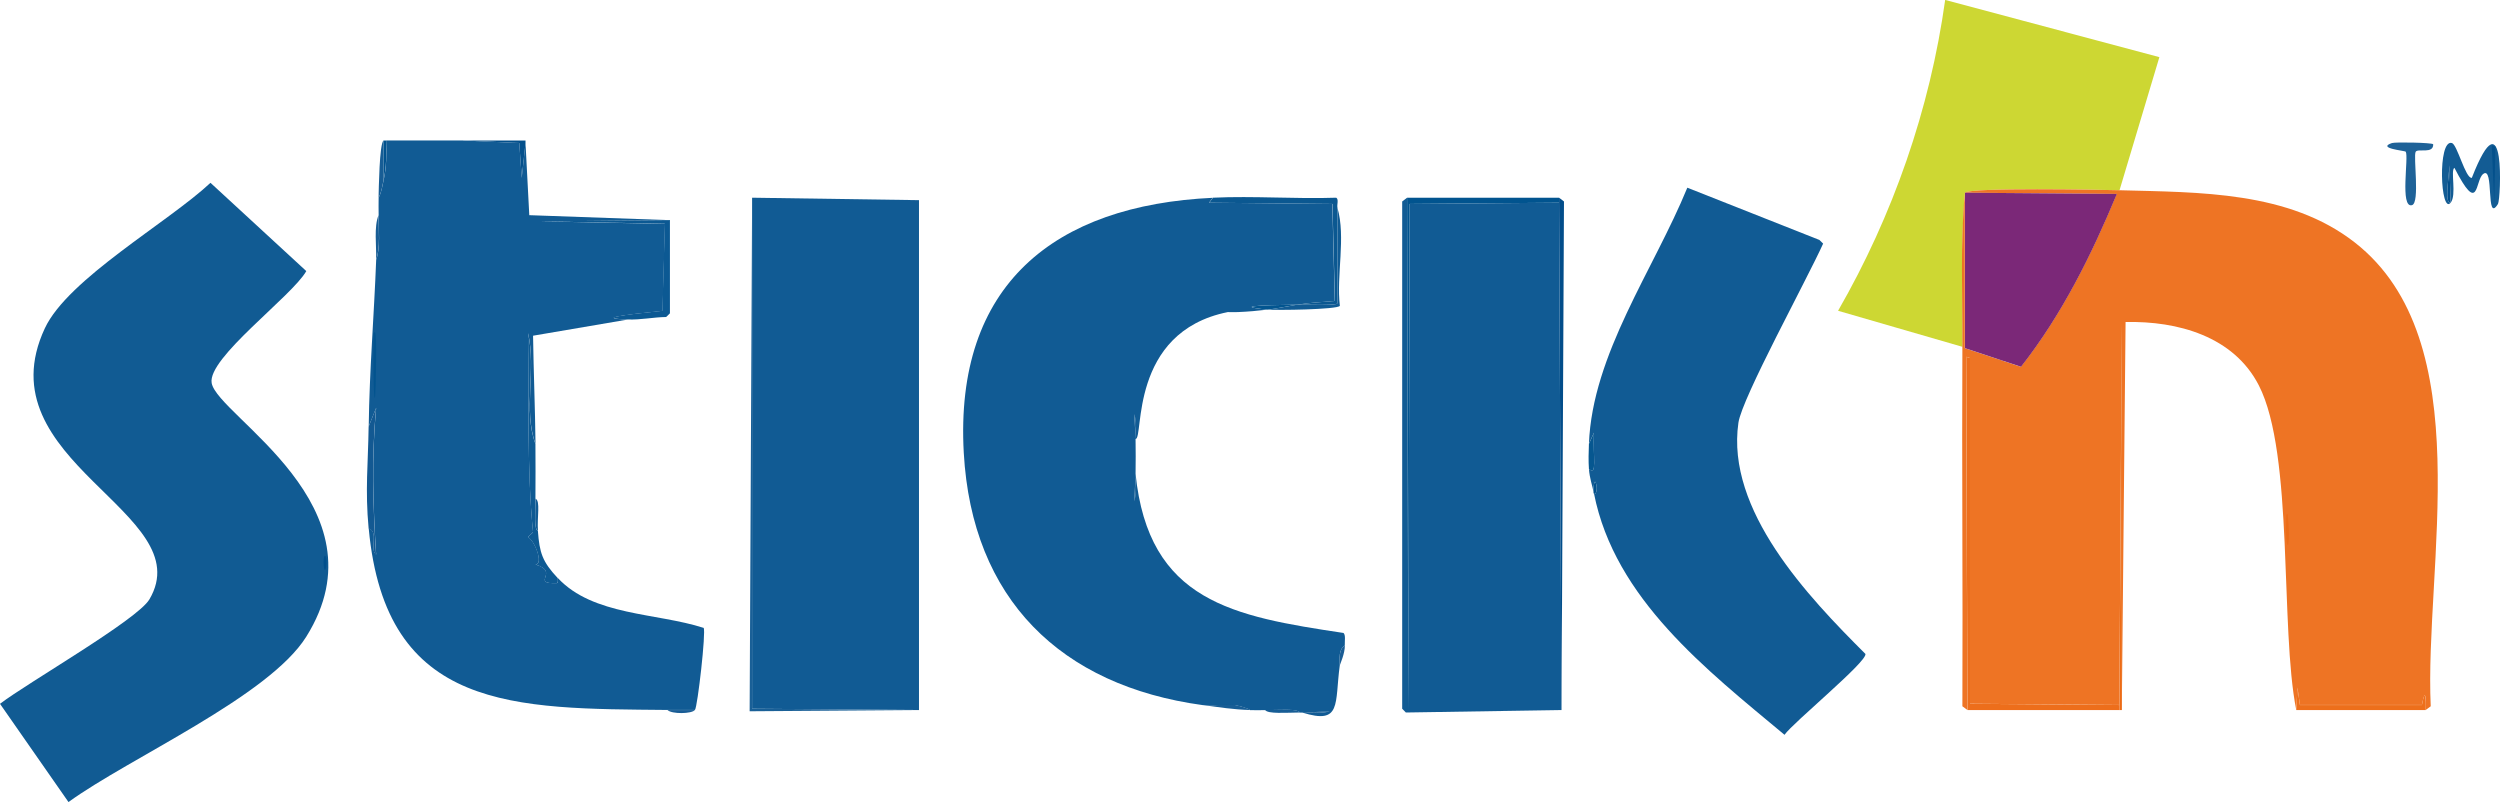 <svg xmlns="http://www.w3.org/2000/svg" id="Capa_2" viewBox="0 0 284.77 91.36"><defs><style>      .cls-1 {        fill: #cdd733;      }      .cls-2 {        fill: #ed6e1b;      }      .cls-3 {        fill: #03518c;      }      .cls-4 {        fill: #034f8b;      }      .cls-5 {        fill: #03508c;      }      .cls-6 {        fill: #024d8a;      }      .cls-7 {        fill: #0b5891;      }      .cls-8 {        fill: #014f8b;      }      .cls-9 {        fill: #065790;      }      .cls-10 {        fill: #01548f;      }      .cls-11 {        fill: #ec6b15;      }      .cls-12 {        fill: #175d95;      }      .cls-13 {        fill: #02508b;      }      .cls-14 {        fill: #1a6097;      }      .cls-15 {        fill: #1e6298;      }      .cls-16 {        fill: #115b94;      }      .cls-17 {        fill: #014f8c;      }      .cls-18 {        fill: #02538e;      }      .cls-19 {        fill: #0c5993;      }      .cls-20 {        fill: #ed6f1b;      }      .cls-21 {        fill: #185c95;      }      .cls-22 {        fill: #ee7424;      }      .cls-23 {        fill: #0e5a93;      }      .cls-24 {        fill: #03508b;      }      .cls-25 {        fill: #115b93;      }      .cls-26 {        fill: #1a5d95;      }      .cls-27 {        fill: #135c94;      }      .cls-28 {        fill: #7b2878;      }      .cls-29 {        fill: #135992;      }      .cls-30 {        fill: #024e8a;      }      .cls-31 {        fill: #01528e;      }      .cls-32 {        fill: #ec6c17;      }      .cls-33 {        fill: #125890;      }      .cls-34 {        fill: #025590;      }    </style></defs><g id="Capa_1-2" data-name="Capa_1"><g><path class="cls-1" d="M241.42,21.67c-2.08-.06-16.97-.34-17.59.28-.54,5.82-.25,11.72-.28,17.56l-14.18-4.11c6.25-10.86,10.47-22.96,12.2-35.41l24.4,6.52-4.54,15.16Z"></path><path class="cls-12" d="M43.69,20.54c-.14.61-.24,1.43-.57,1.98.03-.92.09-6.17.57-6.52v4.53Z"></path><path class="cls-31" d="M43.69,20.54v-4.53h.28c.05,1.58.06,2.98-.28,4.53Z"></path><path class="cls-16" d="M52.77,16.01l6.38.28.28,3.97.43-3.97.43,8.22,16.03.57-14.75.14,14.18.28-.28,9.91c-4.53.47-7.57.86-3.97.99l-10.78,1.84c.06,4.11.23,8.21.28,12.32-1.43-3.85.12-8.51-.85-12.61.14,7.51-.16,15.18.57,22.66,0,.05-.38.35-.57.57.82.46,1.78,3.11.85,3.12,2.86.86-.65,2.22,2.41,2.12.19,0,.15-.34.14-.57,4.02,4.3,11.23,3.94,16.6,5.67.29.37-.69,8.99-.99,9.35h-3.12c-17.42-.17-32.11.21-34.04-20.68,1.19.36.06,2.42.85,2.97-.36-5.59-.53-11.12,0-16.71l-.85,2.12c.08-6.36.61-12.65.85-18.98.51-1.36.28-3.52.28-5.1,0-.66-.02-1.33,0-1.98.32-.55.43-1.37.57-1.98.34-1.55.34-2.95.28-4.53h8.79Z"></path><polygon class="cls-5" points="59.86 16.01 59.86 16.29 59.43 20.25 59.15 16.29 52.77 16.01 59.86 16.01"></polygon><path class="cls-15" d="M272.48,16.29c.37-.12,4.54-.05,4.68.14.05,1.14-1.73.45-1.99.85-.31.48.51,5.84-.43,6.09-1.4.37-.34-5.52-.71-6.09-.07-.12-3.36-.39-1.56-.99Z"></path><path class="cls-27" d="M279.15,23.09l-.14-4.25c-.11,1.91-.56,4.27.14,4.25-1.16,1.43-1.52-7.27.14-6.8.61.17,1.55,4.07,2.27,3.97,3.88-9.92,3.3,2.46,2.98,2.97-1.44,2.34-.39-4.47-1.7-3.4-.93.76-.44,4.79-3.26-.71-.48.26.28,3.09-.43,3.97Z"></path><polygon class="cls-24" points="283.83 16.57 284.25 16.71 284.11 23.09 283.83 16.57"></polygon><path class="cls-30" d="M279.15,23.09c-.7.02-.25-2.34-.14-4.25l.14,4.25Z"></path><path class="cls-25" d="M23.97,20.82l10.92,10.06c-1.63,2.87-11.28,9.9-10.78,12.75.66,3.76,20.06,14.04,10.78,28.89-4.26,6.82-20.14,13.8-27.09,18.84l-7.8-11.19c3.15-2.41,15.65-9.57,17.02-11.9,5.84-9.9-19.02-15.67-11.91-30.88,2.63-5.63,14.08-12.08,18.87-16.57Z"></path><path class="cls-16" d="M181.56,56.23c.18.19.41-.35.28-.99-.23-1.16-.44.82-.28.99-.2-1.02-.49-1.74-.57-2.83.96.86.45-1.29.57-4.11l-.57,1.27c.4-10.22,7.36-19.79,11.21-29.18l15.04,5.95.43.42c-1.83,4.06-9.24,17.57-9.65,20.4-1.44,9.98,7.92,19.81,14.47,26.34.19.9-8.23,7.8-9.22,9.21-8.87-7.4-19.33-15.49-21.7-27.48Z"></path><path class="cls-22" d="M241.42,21.67c9.09.25,19.29.08,26.81,5.95,14.31,11.18,7.91,36.93,8.65,52.83l-.57.42c.06-1.36-.06-2.62-.43-.57h-13.9l-.28-1.98-.14,2.55c-1.87-9.36-.24-29.12-4.26-36.97-2.87-5.6-9.25-7.35-15.18-7.22l-.43,44.19v-44.05l-.28,43.48-17.02-.14v-39.38l-.43-.14.14,40.23-.57-.42c.06-13.64-.07-27.29,0-40.93.03-5.84-.26-11.74.28-17.56v17.7l6.38,2.12c4.67-5.95,8.03-12.73,10.92-19.69l-17.3-.14c.62-.62,15.51-.34,17.59-.28Z"></path><path class="cls-28" d="M223.83,21.95l17.3.14c-2.89,6.96-6.25,13.74-10.92,19.69l-6.38-2.12v-17.7Z"></path><polygon class="cls-14" points="104.68 80.88 85.39 81.02 85.67 22.52 85.67 80.73 104.68 80.88"></polygon><polygon class="cls-16" points="104.68 22.8 104.68 80.88 85.67 80.73 85.67 22.52 104.68 22.8"></polygon><path class="cls-16" d="M138.15,22.52l-.43.57,14.04.14.28,11.05c-1.45.12-2.81.2-4.26.42-1.55.05-8.4.07-3.4.57-1.19.14-2.2.23-3.4.28h-1.13c-11.31,2.29-9.53,14.45-10.5,14.45-.02-.93.13-1.92-.14-2.83l.14,2.83c.02,1.31.02,2.65,0,3.97l-.14,3.12c.27-1.01.13-2.09.14-3.12,1.48,14.57,11.12,16.24,23.69,18.13.25.26.13.84.14,1.42-.75.53-.56,1.46-.57,2.27-.59,4.41.23,6.78-4.26,5.38,1.03-.02,2.11.13,3.12-.14l-3.12.14c-.09,0-.19,0-.28,0-.32-.48-2.32-.28-3.97-.28-.56,0-1.14.02-1.7,0-.13-.2-1.61-.56-1.7-.57h-3.69c-16.19-2.21-26.3-12.09-27.23-28.75-1.07-19.13,10.32-28.2,28.37-29.04Z"></path><path class="cls-7" d="M152.34,23.65v10.91c-.18.28-3.81.12-4.54.14,1.44-.22,2.81-.3,4.26-.42l-.28-11.05-14.04-.14.43-.57c4.66-.22,9.38.16,14.04,0,.31.2.05.83.14,1.13Z"></path><polygon class="cls-16" points="177.59 23.09 177.87 80.88 160.14 81.16 159.72 80.73 159.72 22.95 160.28 22.52 160.42 80.88 160.57 23.23 177.59 23.09"></polygon><polygon class="cls-10" points="177.59 22.52 177.59 23.09 160.57 23.23 160.42 80.88 160.28 22.52 177.59 22.52"></polygon><polygon class="cls-6" points="177.87 80.88 177.59 23.09 177.59 22.52 178.15 22.95 177.87 80.88"></polygon><path class="cls-16" d="M144.4,35.27c1.1-.13,2.31-.4,3.4-.57.73-.02,4.36.14,4.54-.14v-10.91c.99,3.39-.14,7.69.28,11.19-.27.42-7.26.52-8.23.42Z"></path><path class="cls-12" d="M42.84,29.6c.06-1.62-.27-3.73.28-5.1,0,1.58.23,3.74-.28,5.1Z"></path><path class="cls-19" d="M76.31,25.07v10.62l-.43.42c-1.49.02-2.89.34-4.4.28-3.6-.13-.56-.52,3.97-.99l.28-9.91-14.18-.28,14.75-.14Z"></path><path class="cls-34" d="M147.8,34.7c-1.1.17-2.31.44-3.4.57-4.99-.5,1.85-.52,3.4-.57Z"></path><path class="cls-33" d="M140.99,35.55c-.37.02-.76-.01-1.13,0h1.13Z"></path><polygon class="cls-11" points="241.7 80.88 241.42 80.88 241.42 80.31 241.7 36.83 241.7 80.88"></polygon><path class="cls-18" d="M42.69,37.82c.23,0,.15,3.55.14,4.11-.07,6.24-.38,3.33-.28-3.97l.14-.14Z"></path><path class="cls-23" d="M60.99,50.57c.03,2.09,0,4.15,0,6.23,0,1.6-.18,3.49.28,3.68.19,2.5.5,3.49,2.27,5.38.01.22.05.56-.14.57-3.06.09.45-1.27-2.41-2.12.93,0-.03-2.66-.85-3.12.18-.22.57-.51.57-.57-.72-7.48-.43-15.15-.57-22.66.97,4.1-.58,8.76.85,12.61Z"></path><polygon class="cls-2" points="241.42 80.31 241.42 80.88 224.11 80.88 223.97 40.65 224.4 40.79 224.4 80.17 241.42 80.31"></polygon><path class="cls-29" d="M41.99,60.2c-.41-4.41-.06-7.37,0-11.61l.85-2.12c-.53,5.59-.36,11.12,0,16.71-.79-.55.34-2.61-.85-2.97Z"></path><path class="cls-3" d="M129.36,50l-.14-2.83c.27.91.12,1.9.14,2.83Z"></path><path class="cls-9" d="M180.99,53.4c-.06-.88-.04-1.94,0-2.83l.57-1.27c-.12,2.81.39,4.97-.57,4.11Z"></path><path class="cls-8" d="M129.36,53.96c-.02,1.03.13,2.11-.14,3.12l.14-3.12Z"></path><path class="cls-13" d="M181.56,56.23c-.16-.17.05-2.15.28-.99.13.64-.11,1.18-.28.99Z"></path><path class="cls-16" d="M61.28,60.48c-.47-.2-.29-2.08-.28-3.68.58.27.16,2.09.28,3.68Z"></path><path class="cls-32" d="M260.57,58.5c.49,4.31-.34,5.16-.14.14l.14-.14Z"></path><path class="cls-17" d="M37.02,63.31c.18,0,.2,1.01.14,1.27-.26,1.25-.46-1.27-.14-1.27Z"></path><path class="cls-26" d="M152.62,75.78c0-.81-.18-1.74.57-2.27.02.92-.55,2.15-.57,2.27Z"></path><path class="cls-20" d="M276.31,80.88h-14.75l.14-2.55.28,1.98h13.9c.36-2.05.48-.79.43.57Z"></path><path class="cls-18" d="M140.71,80.31c-1.11-.11-2.29.08-3.4,0h3.4Z"></path><path class="cls-12" d="M140.71,80.31c.09,0,1.58.37,1.7.57-1.91-.06-3.52-.31-5.39-.57h.28c1.12.08,2.29-.11,3.4,0Z"></path><path class="cls-21" d="M79.15,80.88c-.37.44-2.61.48-3.12,0h3.12Z"></path><path class="cls-12" d="M148.08,81.16c-1.61.02-3.65.18-3.97-.28,1.65,0,3.65-.2,3.97.28Z"></path><path class="cls-4" d="M148.37,81.16l3.12-.14c-1.01.27-2.09.12-3.12.14Z"></path></g></g></svg>
